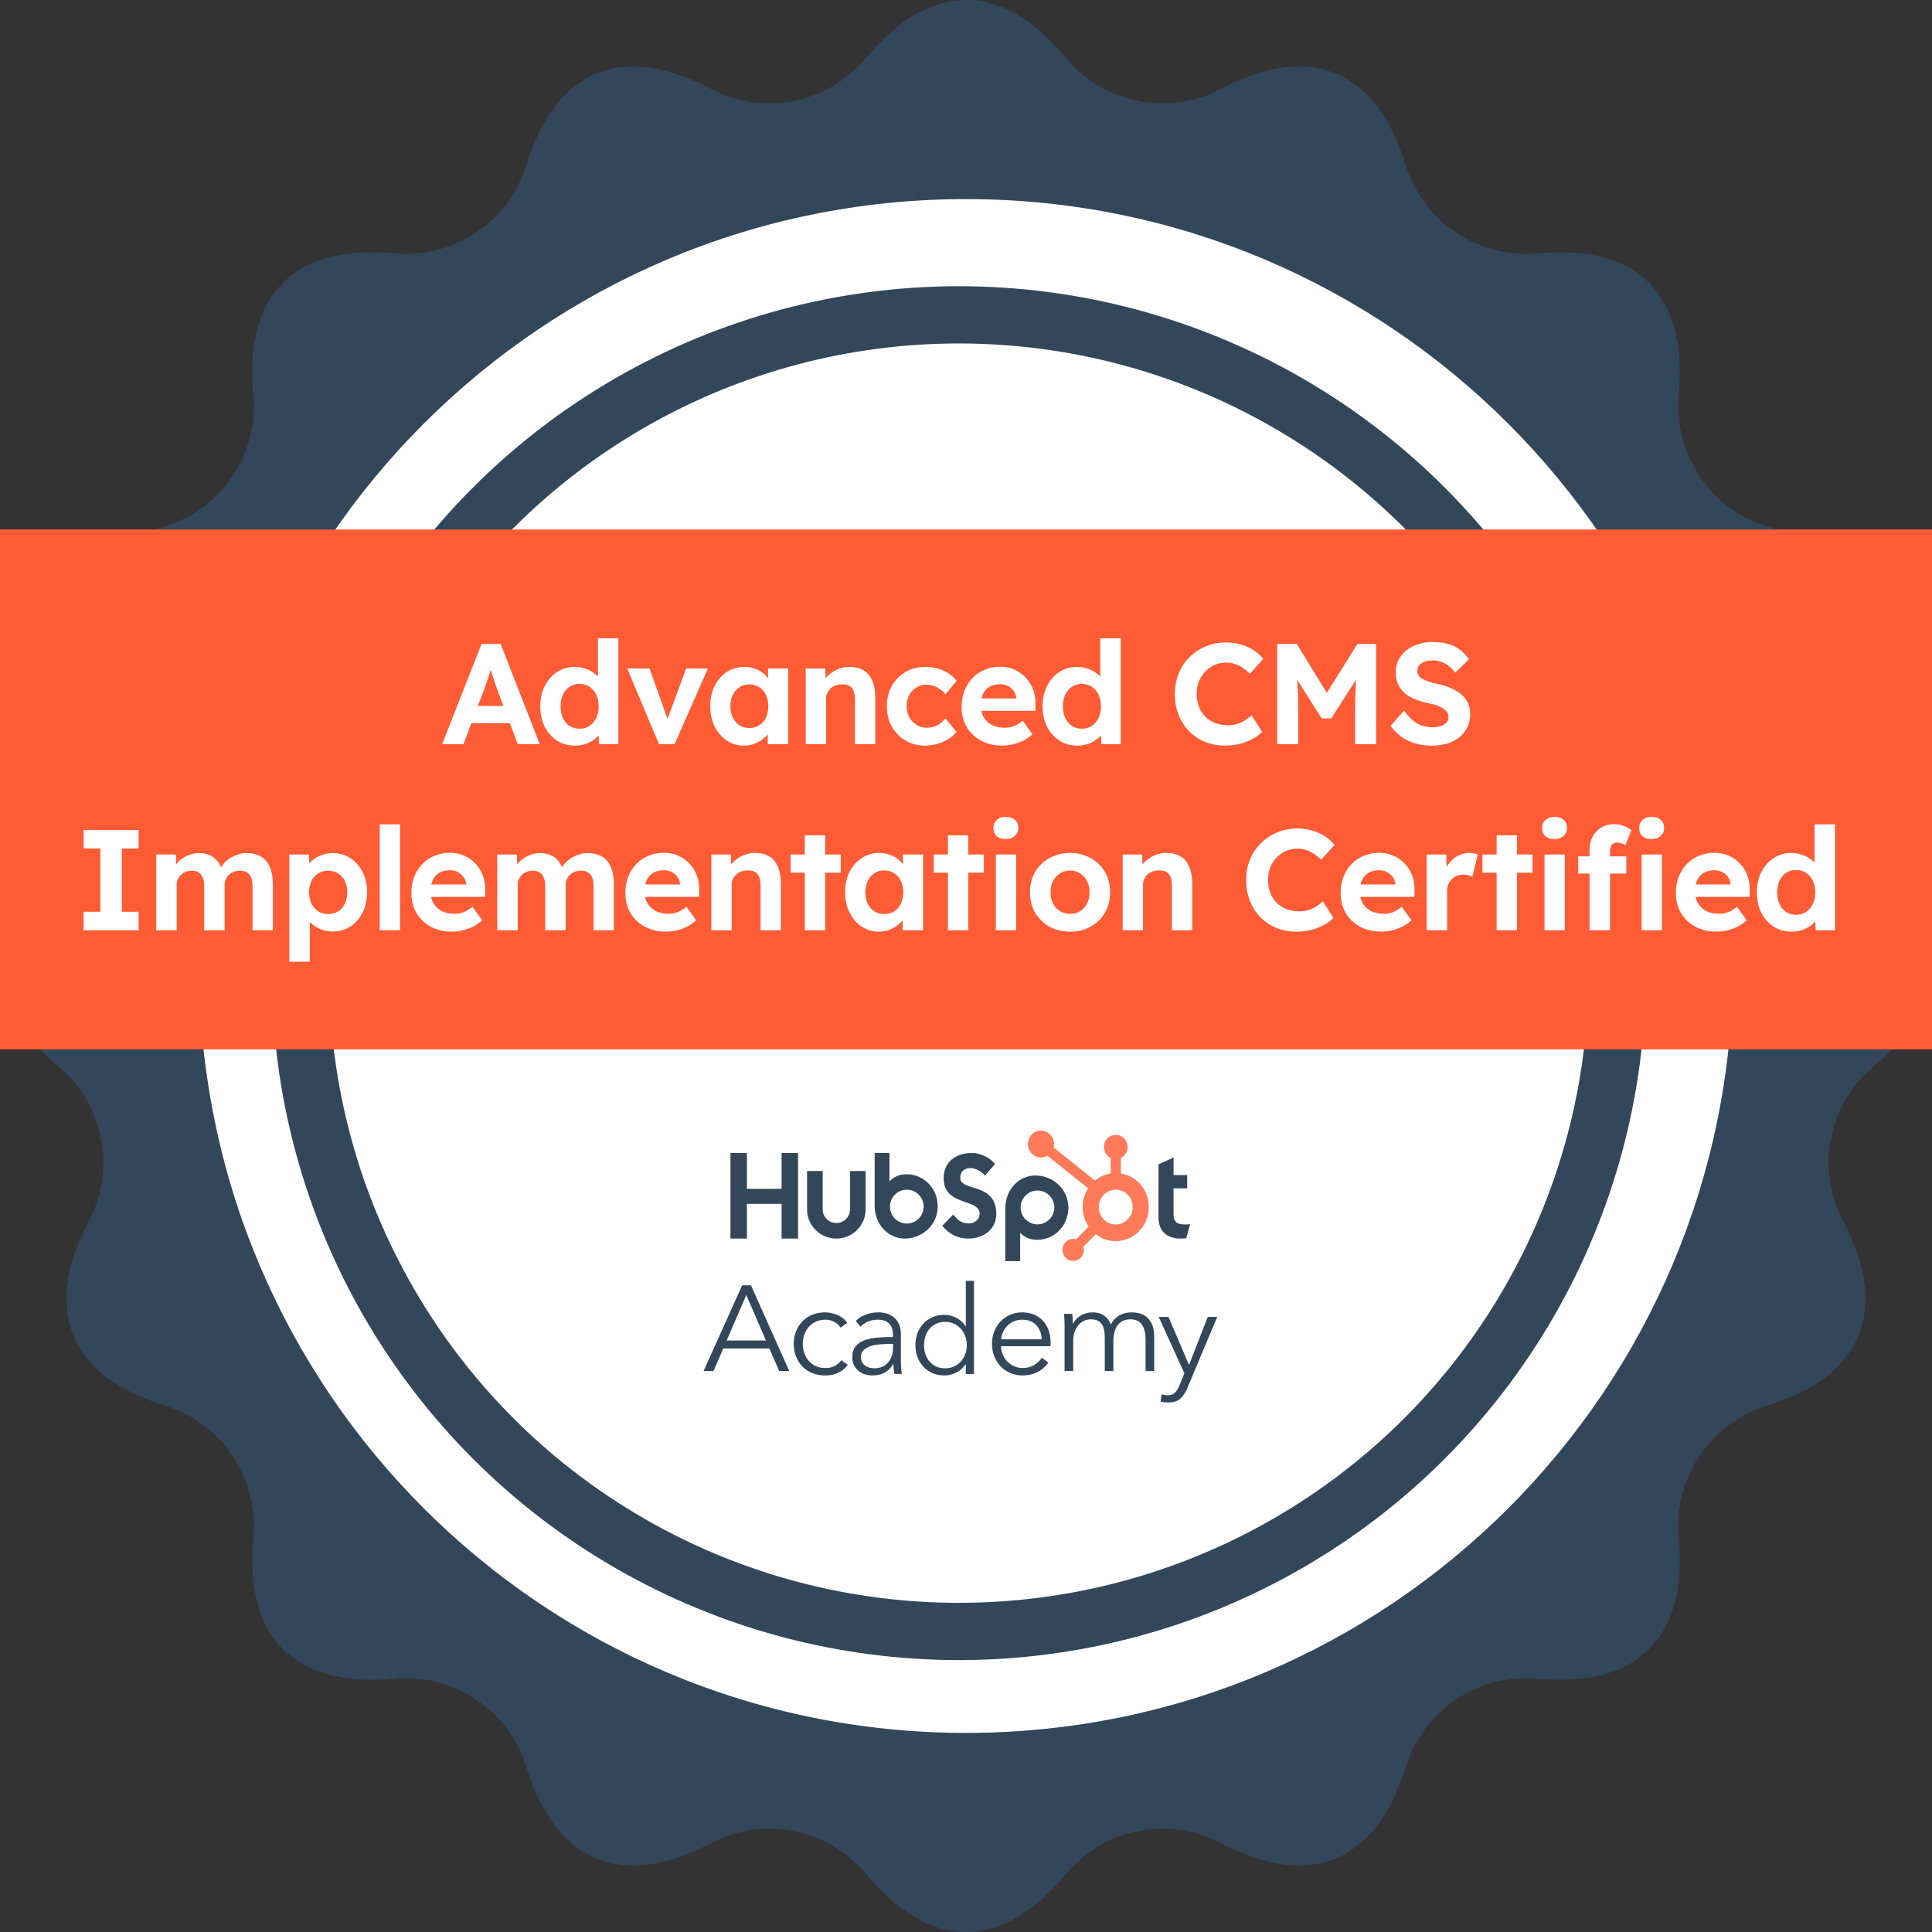 <svg width="135" height="135" viewBox="0 0 135 135" fill="none" xmlns="http://www.w3.org/2000/svg">
<rect x="0" y="0" width="135" height="135" fill="#333333" stroke="none"/>
<circle cx="67" cy="68" r="55" fill="white"/>
<circle cx="67" cy="68" r="46" stroke="#33475B" stroke-width="4"/>
<path d="M130.961 60.532C127.756 57.865 126.856 53.342 128.796 49.652C130.377 46.642 130.798 43.929 129.861 41.669C128.925 39.409 126.71 37.787 123.464 36.777C119.481 35.54 116.921 31.705 117.302 27.553C117.611 24.169 116.96 21.502 115.231 19.771C113.5 18.04 110.832 17.389 107.449 17.7C103.296 18.081 99.462 15.518 98.225 11.536C97.217 8.289 95.595 6.075 93.332 5.139C91.072 4.202 88.359 4.62 85.35 6.203C81.659 8.144 77.136 7.244 74.469 4.039C72.296 1.426 69.948 0 67.501 0C65.054 0 62.709 1.426 60.533 4.039C57.866 7.244 53.343 8.144 49.653 6.203C46.643 4.623 43.93 4.202 41.67 5.139C39.41 6.075 37.788 8.289 36.777 11.536C35.54 15.518 31.706 18.079 27.553 17.7C24.17 17.391 21.502 18.042 19.771 19.771C18.04 21.502 17.389 24.169 17.701 27.553C18.082 31.705 15.519 35.54 11.536 36.777C8.29 37.785 6.075 39.407 5.139 41.669C4.202 43.929 4.621 46.642 6.204 49.652C8.144 53.342 7.244 57.865 4.039 60.532C1.426 62.705 0 65.053 0 67.5C0 69.947 1.426 72.293 4.039 74.468C7.244 77.135 8.144 81.658 6.204 85.348C4.623 88.358 4.202 91.071 5.139 93.331C6.075 95.591 8.29 97.213 11.536 98.223C15.519 99.46 18.079 103.295 17.701 107.447C17.391 110.831 18.042 113.498 19.771 115.229C21.5 116.96 24.17 117.611 27.553 117.3C31.706 116.919 35.54 119.482 36.777 123.464C37.785 126.711 39.408 128.925 41.67 129.861C43.93 130.798 46.643 130.38 49.653 128.797C53.343 126.856 57.866 127.756 60.533 130.961C62.706 133.574 65.054 135 67.501 135C69.948 135 72.294 133.574 74.469 130.961C77.136 127.756 81.659 126.856 85.35 128.797C88.359 130.377 91.072 130.798 93.332 129.861C95.592 128.925 97.215 126.711 98.225 123.464C99.462 119.482 103.296 116.921 107.449 117.3C110.832 117.609 113.5 116.958 115.231 115.229C116.962 113.5 117.613 110.831 117.302 107.447C116.921 103.295 119.483 99.46 123.464 98.223C126.71 97.215 128.925 95.593 129.861 93.331C130.798 91.071 130.379 88.358 128.796 85.348C126.856 81.658 127.756 77.135 130.961 74.468C133.574 72.295 135 69.947 135 67.5C135 65.053 133.574 62.708 130.961 60.532ZM67.499 121.088C37.903 121.088 13.91 97.096 13.91 67.5C13.91 37.904 37.903 13.912 67.499 13.912C97.095 13.912 121.088 37.904 121.088 67.5C121.088 97.096 97.095 121.088 67.499 121.088Z" fill="#33475B"/>
<path fill-rule="evenodd" clip-rule="evenodd" d="M54.614 80.564V83.07H52.192V80.564H51.041V86.546H52.192V84.121H54.614V86.546H55.764V80.564" fill="#33475B"/>
<path fill-rule="evenodd" clip-rule="evenodd" d="M59.394 84.512C59.394 85.035 58.966 85.46 58.44 85.46C57.914 85.46 57.486 85.035 57.486 84.512V81.823H56.394V84.512C56.394 85.633 57.312 86.546 58.44 86.546C59.568 86.546 60.486 85.633 60.486 84.512V81.823H59.394" fill="#33475B"/>
<path fill-rule="evenodd" clip-rule="evenodd" d="M67.101 82.314C67.101 81.788 67.454 81.622 67.841 81.622C68.153 81.622 68.565 81.855 68.834 82.138L69.523 81.339C69.179 80.88 68.481 80.564 67.909 80.564C66.764 80.564 65.939 81.222 65.939 82.314C65.939 84.338 68.455 83.696 68.455 84.829C68.455 85.179 68.111 85.488 67.715 85.488C67.092 85.488 66.89 85.188 66.604 84.871L65.839 85.654C66.327 86.246 66.933 86.546 67.656 86.546C68.742 86.546 69.617 85.879 69.617 84.838C69.617 82.588 67.101 83.288 67.101 82.314Z" fill="#33475B"/>
<path fill-rule="evenodd" clip-rule="evenodd" d="M82.79 85.563C82.177 85.563 82.003 85.292 82.003 84.877V83.039H82.955V82.107H82.003V80.879L80.951 81.361V85.106C80.951 86.063 81.597 86.546 82.483 86.546C82.615 86.546 82.798 86.537 82.897 86.512L83.154 85.546C83.038 85.554 82.906 85.563 82.79 85.563Z" fill="#33475B"/>
<path fill-rule="evenodd" clip-rule="evenodd" d="M63.364 85.495C62.714 85.495 62.187 84.966 62.187 84.312C62.187 83.658 62.714 83.128 63.364 83.128C64.013 83.128 64.54 83.658 64.54 84.312C64.54 84.966 64.013 85.495 63.364 85.495ZM63.37 82.052C62.857 82.052 62.499 82.202 62.153 82.543V80.564H61.116V84.232C61.116 85.605 62.103 86.546 63.212 86.546C64.444 86.546 65.524 85.589 65.524 84.299C65.524 83.026 64.528 82.052 63.37 82.052Z" fill="#33475B"/>
<path fill-rule="evenodd" clip-rule="evenodd" d="M73.67 84.372C73.67 85.025 73.143 85.555 72.494 85.555C71.844 85.555 71.317 85.026 71.317 84.372C71.317 83.718 71.844 83.188 72.494 83.188C73.143 83.188 73.67 83.718 73.67 84.372ZM74.654 84.385C74.654 83.095 73.574 82.138 72.342 82.138C71.233 82.138 70.246 83.079 70.246 84.451V88.12H71.284V86.141C71.629 86.482 71.987 86.632 72.5 86.632C73.658 86.632 74.654 85.658 74.654 84.385Z" fill="#33475B"/>
<path fill-rule="evenodd" clip-rule="evenodd" d="M77.964 85.564C77.309 85.564 76.778 85.018 76.778 84.345C76.778 83.672 77.309 83.126 77.964 83.126C78.618 83.126 79.149 83.672 79.149 84.345C79.149 85.018 78.618 85.564 77.964 85.564ZM78.319 80.913C78.594 80.78 78.787 80.493 78.787 80.161V80.136C78.787 79.677 78.422 79.302 77.976 79.302H77.951C77.505 79.302 77.14 79.677 77.14 80.136V80.161C77.14 80.493 77.333 80.78 77.609 80.913V81.998C77.199 82.063 76.824 82.237 76.515 82.493L73.62 80.177C73.638 80.101 73.652 80.023 73.652 79.942C73.653 79.422 73.244 79.001 72.738 79C72.233 78.999 71.823 79.42 71.822 79.939C71.822 80.459 72.231 80.881 72.736 80.881C72.901 80.882 73.053 80.833 73.187 80.755L76.035 83.034C75.793 83.41 75.651 83.86 75.651 84.345C75.651 84.853 75.807 85.322 76.071 85.708L75.204 86.599C75.136 86.578 75.065 86.563 74.99 86.563C74.574 86.563 74.238 86.909 74.238 87.336C74.238 87.763 74.574 88.109 74.99 88.109C75.405 88.109 75.741 87.763 75.741 87.336C75.741 87.259 75.727 87.186 75.706 87.115L76.563 86.234C76.952 86.54 77.437 86.723 77.964 86.723C79.241 86.723 80.276 85.658 80.276 84.345C80.276 83.156 79.427 82.174 78.319 81.998L78.319 80.913Z" fill="#FF7A59"/>
<path fill-rule="evenodd" clip-rule="evenodd" d="M50.776 93.667H53.521L52.149 90.49L50.776 93.667ZM49.861 95.796H49.166L51.858 89.814H52.474L55.148 95.796H54.445L53.758 94.225H50.539L49.861 95.796Z" fill="#33475B"/>
<path fill-rule="evenodd" clip-rule="evenodd" d="M58.738 92.769C58.638 92.608 58.492 92.475 58.301 92.371C58.109 92.266 57.902 92.214 57.678 92.214C57.437 92.214 57.219 92.257 57.025 92.344C56.831 92.43 56.665 92.55 56.527 92.702C56.388 92.855 56.282 93.034 56.209 93.24C56.135 93.446 56.099 93.668 56.099 93.907C56.099 94.146 56.135 94.367 56.209 94.57C56.282 94.773 56.387 94.951 56.522 95.103C56.657 95.255 56.822 95.375 57.017 95.462C57.211 95.548 57.428 95.591 57.67 95.591C57.935 95.591 58.158 95.541 58.341 95.439C58.523 95.338 58.673 95.206 58.791 95.045L59.241 95.385C59.064 95.606 58.848 95.783 58.592 95.914C58.336 96.045 58.029 96.111 57.67 96.111C57.334 96.111 57.031 96.056 56.761 95.945C56.49 95.835 56.259 95.681 56.068 95.484C55.876 95.287 55.728 95.054 55.622 94.785C55.516 94.516 55.463 94.224 55.463 93.907C55.463 93.591 55.516 93.298 55.622 93.029C55.728 92.76 55.876 92.528 56.068 92.331C56.259 92.133 56.49 91.98 56.761 91.869C57.031 91.759 57.334 91.703 57.67 91.703C57.946 91.703 58.227 91.765 58.513 91.887C58.798 92.01 59.029 92.19 59.206 92.429L58.738 92.769Z" fill="#33475B"/>
<path fill-rule="evenodd" clip-rule="evenodd" d="M62.227 93.907C61.985 93.907 61.743 93.918 61.499 93.939C61.254 93.96 61.033 94.001 60.835 94.064C60.637 94.127 60.475 94.218 60.349 94.337C60.222 94.457 60.159 94.615 60.159 94.812C60.159 94.961 60.186 95.087 60.241 95.188C60.295 95.29 60.369 95.372 60.461 95.435C60.552 95.497 60.654 95.542 60.766 95.569C60.878 95.596 60.992 95.609 61.107 95.609C61.313 95.609 61.497 95.572 61.658 95.497C61.819 95.423 61.954 95.321 62.063 95.193C62.172 95.064 62.255 94.917 62.313 94.749C62.37 94.582 62.399 94.406 62.399 94.221V93.907L62.227 93.907ZM62.399 93.29C62.399 92.928 62.307 92.659 62.123 92.481C61.939 92.303 61.672 92.214 61.322 92.214C61.081 92.214 60.857 92.259 60.65 92.348C60.443 92.438 60.268 92.558 60.125 92.707L59.797 92.304C59.964 92.13 60.183 91.987 60.456 91.874C60.729 91.76 61.038 91.703 61.382 91.703C61.6 91.703 61.804 91.735 61.994 91.797C62.184 91.86 62.35 91.954 62.494 92.08C62.637 92.205 62.749 92.363 62.83 92.554C62.91 92.746 62.95 92.97 62.95 93.226V95.063C62.95 95.224 62.956 95.391 62.967 95.564C62.979 95.738 62.996 95.884 63.019 96.004H62.494C62.476 95.902 62.462 95.792 62.45 95.672C62.439 95.553 62.433 95.436 62.433 95.323H62.416C62.232 95.603 62.024 95.805 61.791 95.927C61.559 96.05 61.279 96.111 60.952 96.111C60.797 96.111 60.637 96.088 60.474 96.044C60.31 95.999 60.16 95.925 60.026 95.823C59.891 95.722 59.779 95.59 59.69 95.428C59.6 95.266 59.556 95.069 59.556 94.835C59.556 94.511 59.635 94.255 59.793 94.066C59.951 93.877 60.162 93.737 60.426 93.644C60.69 93.551 60.993 93.491 61.335 93.464C61.677 93.437 62.031 93.424 62.399 93.424L62.399 93.29Z" fill="#33475B"/>
<path fill-rule="evenodd" clip-rule="evenodd" d="M64.566 93.993C64.566 94.217 64.6 94.428 64.667 94.626C64.734 94.824 64.83 94.996 64.955 95.142C65.081 95.289 65.236 95.404 65.42 95.487C65.604 95.57 65.813 95.612 66.048 95.612C66.265 95.612 66.466 95.57 66.65 95.487C66.834 95.404 66.993 95.29 67.127 95.147C67.261 95.004 67.366 94.833 67.441 94.635C67.516 94.437 67.554 94.223 67.554 93.993C67.554 93.764 67.516 93.55 67.441 93.352C67.366 93.154 67.261 92.982 67.127 92.835C66.993 92.689 66.834 92.574 66.65 92.491C66.466 92.408 66.265 92.366 66.048 92.366C65.813 92.366 65.604 92.409 65.42 92.495C65.236 92.581 65.081 92.698 64.955 92.844C64.83 92.99 64.734 93.162 64.667 93.361C64.6 93.558 64.566 93.769 64.566 93.993ZM67.47 95.328C67.303 95.586 67.085 95.781 66.818 95.913C66.55 96.045 66.274 96.111 65.989 96.111C65.682 96.111 65.404 96.056 65.156 95.947C64.908 95.838 64.696 95.689 64.52 95.5C64.344 95.31 64.207 95.087 64.11 94.828C64.012 94.57 63.964 94.292 63.964 93.993C63.964 93.695 64.012 93.416 64.11 93.158C64.207 92.9 64.344 92.676 64.52 92.487C64.696 92.297 64.908 92.148 65.156 92.039C65.404 91.93 65.682 91.876 65.989 91.876C66.274 91.876 66.55 91.943 66.818 92.078C67.085 92.213 67.303 92.412 67.47 92.676H67.487V89.499H68.056V96.008H67.487V95.328H67.47Z" fill="#33475B"/>
<path fill-rule="evenodd" clip-rule="evenodd" d="M72.795 93.585C72.777 93.191 72.651 92.864 72.417 92.604C72.182 92.344 71.849 92.214 71.416 92.214C71.214 92.214 71.027 92.251 70.855 92.326C70.683 92.401 70.531 92.502 70.401 92.631C70.27 92.759 70.167 92.905 70.09 93.07C70.013 93.234 69.968 93.406 69.956 93.585H72.795ZM73.409 93.782C73.409 93.824 73.409 93.868 73.409 93.916C73.409 93.964 73.406 94.015 73.4 94.069H69.947C69.953 94.278 69.995 94.475 70.072 94.66C70.149 94.845 70.256 95.006 70.392 95.144C70.529 95.281 70.689 95.39 70.873 95.471C71.056 95.551 71.256 95.591 71.469 95.591C71.783 95.591 72.055 95.518 72.283 95.372C72.511 95.226 72.685 95.057 72.803 94.866L73.257 95.224C73.008 95.541 72.734 95.768 72.435 95.905C72.135 96.042 71.813 96.111 71.469 96.111C71.16 96.111 70.874 96.056 70.611 95.945C70.346 95.835 70.119 95.681 69.929 95.484C69.74 95.287 69.59 95.054 69.48 94.785C69.37 94.516 69.316 94.224 69.316 93.907C69.316 93.591 69.369 93.298 69.476 93.029C69.582 92.76 69.731 92.528 69.921 92.331C70.11 92.133 70.333 91.98 70.588 91.869C70.843 91.759 71.119 91.703 71.416 91.703C71.742 91.703 72.03 91.759 72.278 91.869C72.528 91.98 72.735 92.129 72.902 92.317C73.067 92.505 73.194 92.725 73.28 92.975C73.366 93.226 73.409 93.495 73.409 93.782Z" fill="#33475B"/>
<path fill-rule="evenodd" clip-rule="evenodd" d="M75.526 91.921C75.772 91.776 76.045 91.703 76.346 91.703C76.458 91.703 76.575 91.715 76.695 91.737C76.817 91.76 76.934 91.804 77.05 91.87C77.165 91.935 77.271 92.022 77.369 92.13C77.466 92.238 77.55 92.377 77.621 92.547C77.763 92.275 77.956 92.066 78.201 91.921C78.446 91.776 78.737 91.703 79.073 91.703C79.598 91.703 79.993 91.854 80.256 92.155C80.518 92.457 80.65 92.854 80.65 93.349V95.796H80.047V93.588C80.047 93.167 79.966 92.829 79.804 92.573C79.642 92.317 79.365 92.189 78.976 92.189C78.757 92.189 78.573 92.232 78.422 92.317C78.272 92.403 78.15 92.515 78.059 92.654C77.968 92.793 77.901 92.951 77.86 93.127C77.819 93.304 77.798 93.485 77.798 93.673V95.796H77.196V93.468C77.196 93.275 77.181 93.099 77.152 92.94C77.122 92.781 77.07 92.646 76.997 92.535C76.923 92.424 76.821 92.339 76.691 92.279C76.561 92.219 76.396 92.189 76.195 92.189C76.053 92.189 75.91 92.221 75.765 92.283C75.621 92.346 75.491 92.441 75.376 92.569C75.261 92.697 75.168 92.859 75.097 93.055C75.026 93.251 74.991 93.483 74.991 93.75V95.796H74.389V92.684C74.389 92.576 74.385 92.437 74.38 92.266C74.374 92.096 74.365 91.942 74.353 91.806H74.929C74.941 91.914 74.95 92.033 74.956 92.164C74.961 92.295 74.964 92.403 74.964 92.488H74.982C75.1 92.255 75.282 92.066 75.526 91.921Z" fill="#33475B"/>
<path fill-rule="evenodd" clip-rule="evenodd" d="M83.073 95.355H83.092L84.393 92.018H85.057L82.966 96.995C82.84 97.299 82.68 97.542 82.486 97.725C82.291 97.908 82.012 98 81.646 98C81.461 98 81.278 97.983 81.099 97.949L81.162 97.425C81.306 97.47 81.455 97.493 81.611 97.493C81.82 97.493 81.985 97.432 82.104 97.311C82.224 97.19 82.329 97.017 82.419 96.792L82.76 95.964L80.965 92.018H81.646L83.073 95.355Z" fill="#33475B"/>
<path fill-rule="evenodd" clip-rule="evenodd" d="M0 73.323H135V37H0V73.323Z" fill="#FF5C35"/>
<path d="M30.895 52L33.645 45H34.985L37.715 52H36.175L34.765 48.23C34.725 48.123 34.675 47.987 34.615 47.82C34.561 47.653 34.505 47.477 34.445 47.29C34.385 47.103 34.328 46.927 34.275 46.76C34.221 46.587 34.181 46.443 34.155 46.33H34.425C34.385 46.477 34.338 46.633 34.285 46.8C34.238 46.96 34.188 47.127 34.135 47.3C34.081 47.467 34.025 47.63 33.965 47.79C33.905 47.95 33.848 48.107 33.795 48.26L32.385 52H30.895ZM32.175 50.53L32.665 49.33H35.875L36.375 50.53H32.175ZM40.172 52.1C39.706 52.1 39.289 51.983 38.922 51.75C38.562 51.51 38.276 51.187 38.062 50.78C37.855 50.367 37.752 49.89 37.752 49.35C37.752 48.823 37.855 48.353 38.062 47.94C38.276 47.52 38.562 47.193 38.922 46.96C39.289 46.72 39.706 46.6 40.172 46.6C40.419 46.6 40.656 46.64 40.882 46.72C41.115 46.793 41.322 46.897 41.502 47.03C41.689 47.163 41.839 47.313 41.952 47.48C42.066 47.64 42.129 47.807 42.142 47.98L41.782 48.05V44.6H43.212V52H41.862L41.802 50.78L42.082 50.81C42.069 50.977 42.009 51.137 41.902 51.29C41.795 51.443 41.652 51.583 41.472 51.71C41.299 51.83 41.099 51.927 40.872 52C40.652 52.067 40.419 52.1 40.172 52.1ZM40.492 50.92C40.759 50.92 40.992 50.853 41.192 50.72C41.392 50.587 41.549 50.403 41.662 50.17C41.776 49.937 41.832 49.663 41.832 49.35C41.832 49.043 41.776 48.773 41.662 48.54C41.549 48.307 41.392 48.123 41.192 47.99C40.992 47.857 40.759 47.79 40.492 47.79C40.225 47.79 39.992 47.857 39.792 47.99C39.599 48.123 39.446 48.307 39.332 48.54C39.225 48.773 39.172 49.043 39.172 49.35C39.172 49.663 39.225 49.937 39.332 50.17C39.446 50.403 39.599 50.587 39.792 50.72C39.992 50.853 40.225 50.92 40.492 50.92ZM46.047 52L43.827 46.71H45.387L46.797 50.66L46.467 50.72L47.947 46.71H49.467L47.137 52H46.047ZM51.967 52.1C51.527 52.1 51.131 51.98 50.777 51.74C50.424 51.5 50.144 51.173 49.937 50.76C49.731 50.347 49.627 49.873 49.627 49.34C49.627 48.807 49.731 48.333 49.937 47.92C50.151 47.507 50.437 47.183 50.797 46.95C51.157 46.717 51.567 46.6 52.027 46.6C52.287 46.6 52.524 46.64 52.737 46.72C52.957 46.793 53.147 46.897 53.307 47.03C53.474 47.163 53.614 47.317 53.727 47.49C53.841 47.663 53.921 47.85 53.967 48.05L53.667 48V46.71H55.077V52H53.647V50.73L53.967 50.7C53.914 50.887 53.827 51.063 53.707 51.23C53.587 51.397 53.437 51.547 53.257 51.68C53.084 51.807 52.887 51.91 52.667 51.99C52.447 52.063 52.214 52.1 51.967 52.1ZM52.357 50.87C52.624 50.87 52.857 50.807 53.057 50.68C53.257 50.553 53.411 50.377 53.517 50.15C53.631 49.917 53.687 49.647 53.687 49.34C53.687 49.04 53.631 48.777 53.517 48.55C53.411 48.323 53.257 48.147 53.057 48.02C52.857 47.887 52.624 47.82 52.357 47.82C52.097 47.82 51.867 47.887 51.667 48.02C51.474 48.147 51.321 48.323 51.207 48.55C51.094 48.777 51.037 49.04 51.037 49.34C51.037 49.647 51.094 49.917 51.207 50.15C51.321 50.377 51.474 50.553 51.667 50.68C51.867 50.807 52.097 50.87 52.357 50.87ZM56.301 52V46.71H57.661L57.701 47.79L57.421 47.91C57.494 47.67 57.624 47.453 57.811 47.26C58.004 47.06 58.234 46.9 58.501 46.78C58.768 46.66 59.048 46.6 59.341 46.6C59.741 46.6 60.074 46.68 60.341 46.84C60.614 47 60.818 47.243 60.951 47.57C61.091 47.89 61.161 48.287 61.161 48.76V52H59.741V48.87C59.741 48.63 59.708 48.43 59.641 48.27C59.574 48.11 59.471 47.993 59.331 47.92C59.198 47.847 59.031 47.813 58.831 47.82C58.671 47.82 58.521 47.847 58.381 47.9C58.248 47.947 58.131 48.017 58.031 48.11C57.938 48.203 57.861 48.31 57.801 48.43C57.748 48.55 57.721 48.68 57.721 48.82V52H57.021C56.868 52 56.731 52 56.611 52C56.491 52 56.388 52 56.301 52ZM64.622 52.1C64.115 52.1 63.662 51.98 63.262 51.74C62.862 51.5 62.545 51.173 62.312 50.76C62.085 50.347 61.972 49.877 61.972 49.35C61.972 48.823 62.085 48.353 62.312 47.94C62.545 47.527 62.862 47.2 63.262 46.96C63.662 46.72 64.115 46.6 64.622 46.6C65.095 46.6 65.528 46.687 65.922 46.86C66.315 47.033 66.622 47.273 66.842 47.58L66.062 48.52C65.968 48.393 65.852 48.28 65.712 48.18C65.572 48.073 65.418 47.99 65.252 47.93C65.092 47.87 64.925 47.84 64.752 47.84C64.478 47.84 64.235 47.907 64.022 48.04C63.815 48.167 63.652 48.343 63.532 48.57C63.412 48.797 63.352 49.057 63.352 49.35C63.352 49.63 63.412 49.883 63.532 50.11C63.658 50.337 63.828 50.517 64.042 50.65C64.255 50.783 64.495 50.85 64.762 50.85C64.935 50.85 65.098 50.827 65.252 50.78C65.405 50.733 65.548 50.66 65.682 50.56C65.822 50.46 65.948 50.34 66.062 50.2L66.832 51.14C66.612 51.427 66.298 51.66 65.892 51.84C65.492 52.013 65.068 52.1 64.622 52.1ZM70.052 52.1C69.478 52.1 68.975 51.983 68.542 51.75C68.115 51.517 67.782 51.197 67.542 50.79C67.308 50.383 67.192 49.917 67.192 49.39C67.192 48.977 67.258 48.6 67.392 48.26C67.525 47.92 67.712 47.627 67.952 47.38C68.192 47.127 68.475 46.933 68.802 46.8C69.135 46.66 69.495 46.59 69.882 46.59C70.242 46.59 70.575 46.657 70.882 46.79C71.188 46.923 71.452 47.11 71.672 47.35C71.898 47.583 72.072 47.863 72.192 48.19C72.312 48.51 72.365 48.857 72.352 49.23L72.342 49.67H68.092L67.862 48.8H71.172L71.012 48.98V48.76C70.998 48.58 70.938 48.42 70.832 48.28C70.732 48.133 70.602 48.02 70.442 47.94C70.282 47.853 70.102 47.81 69.902 47.81C69.608 47.81 69.358 47.867 69.152 47.98C68.952 48.093 68.798 48.26 68.692 48.48C68.585 48.7 68.532 48.967 68.532 49.28C68.532 49.6 68.598 49.877 68.732 50.11C68.872 50.343 69.065 50.527 69.312 50.66C69.565 50.787 69.862 50.85 70.202 50.85C70.435 50.85 70.648 50.813 70.842 50.74C71.035 50.667 71.242 50.54 71.462 50.36L72.142 51.31C71.948 51.483 71.735 51.63 71.502 51.75C71.268 51.863 71.028 51.95 70.782 52.01C70.535 52.07 70.292 52.1 70.052 52.1ZM75.271 52.1C74.804 52.1 74.388 51.983 74.021 51.75C73.661 51.51 73.374 51.187 73.161 50.78C72.954 50.367 72.851 49.89 72.851 49.35C72.851 48.823 72.954 48.353 73.161 47.94C73.374 47.52 73.661 47.193 74.021 46.96C74.388 46.72 74.804 46.6 75.271 46.6C75.518 46.6 75.754 46.64 75.981 46.72C76.214 46.793 76.421 46.897 76.601 47.03C76.788 47.163 76.938 47.313 77.051 47.48C77.164 47.64 77.228 47.807 77.241 47.98L76.881 48.05V44.6H78.311V52H76.961L76.901 50.78L77.181 50.81C77.168 50.977 77.108 51.137 77.001 51.29C76.894 51.443 76.751 51.583 76.571 51.71C76.398 51.83 76.198 51.927 75.971 52C75.751 52.067 75.518 52.1 75.271 52.1ZM75.591 50.92C75.858 50.92 76.091 50.853 76.291 50.72C76.491 50.587 76.648 50.403 76.761 50.17C76.874 49.937 76.931 49.663 76.931 49.35C76.931 49.043 76.874 48.773 76.761 48.54C76.648 48.307 76.491 48.123 76.291 47.99C76.091 47.857 75.858 47.79 75.591 47.79C75.324 47.79 75.091 47.857 74.891 47.99C74.698 48.123 74.544 48.307 74.431 48.54C74.324 48.773 74.271 49.043 74.271 49.35C74.271 49.663 74.324 49.937 74.431 50.17C74.544 50.403 74.698 50.587 74.891 50.72C75.091 50.853 75.324 50.92 75.591 50.92ZM85.622 52.1C85.109 52.1 84.635 52.013 84.202 51.84C83.775 51.66 83.402 51.41 83.082 51.09C82.769 50.763 82.525 50.38 82.352 49.94C82.178 49.493 82.092 49.007 82.092 48.48C82.092 47.967 82.182 47.493 82.362 47.06C82.542 46.62 82.795 46.24 83.122 45.92C83.448 45.593 83.832 45.34 84.272 45.16C84.712 44.98 85.189 44.89 85.702 44.89C86.035 44.89 86.362 44.937 86.682 45.03C87.008 45.117 87.305 45.247 87.572 45.42C87.845 45.593 88.079 45.8 88.272 46.04L87.332 47.08C87.178 46.92 87.015 46.783 86.842 46.67C86.668 46.55 86.485 46.46 86.292 46.4C86.105 46.333 85.905 46.3 85.692 46.3C85.405 46.3 85.135 46.353 84.882 46.46C84.635 46.567 84.418 46.717 84.232 46.91C84.045 47.097 83.895 47.327 83.782 47.6C83.675 47.867 83.622 48.163 83.622 48.49C83.622 48.823 83.675 49.127 83.782 49.4C83.888 49.667 84.038 49.897 84.232 50.09C84.425 50.277 84.655 50.423 84.922 50.53C85.195 50.63 85.495 50.68 85.822 50.68C86.035 50.68 86.242 50.65 86.442 50.59C86.642 50.53 86.825 50.447 86.992 50.34C87.165 50.233 87.319 50.11 87.452 49.97L88.192 51.14C88.025 51.32 87.805 51.483 87.532 51.63C87.265 51.777 86.965 51.893 86.632 51.98C86.299 52.06 85.962 52.1 85.622 52.1ZM89.246 52V45H90.616L93.166 49.15L92.266 49.14L94.846 45H96.156V52H94.686V49.6C94.686 49 94.7 48.46 94.726 47.98C94.76 47.5 94.813 47.023 94.886 46.55L95.066 47.02L93.016 50.2H92.356L90.346 47.04L90.516 46.55C90.59 46.997 90.64 47.457 90.666 47.93C90.7 48.397 90.716 48.953 90.716 49.6V52H89.246ZM100.047 52.1C99.614 52.1 99.217 52.047 98.857 51.94C98.504 51.833 98.187 51.677 97.907 51.47C97.633 51.263 97.387 51.013 97.167 50.72L98.107 49.65C98.433 50.103 98.757 50.413 99.077 50.58C99.403 50.74 99.757 50.82 100.137 50.82C100.343 50.82 100.527 50.79 100.687 50.73C100.853 50.67 100.983 50.59 101.077 50.49C101.17 50.383 101.217 50.257 101.217 50.11C101.217 50.003 101.193 49.907 101.147 49.82C101.1 49.727 101.033 49.647 100.947 49.58C100.86 49.507 100.757 49.443 100.637 49.39C100.517 49.33 100.383 49.28 100.237 49.24C100.09 49.193 99.93 49.157 99.757 49.13C99.383 49.043 99.057 48.94 98.777 48.82C98.497 48.693 98.263 48.54 98.077 48.36C97.89 48.173 97.75 47.963 97.657 47.73C97.57 47.497 97.527 47.233 97.527 46.94C97.527 46.64 97.594 46.363 97.727 46.11C97.86 45.85 98.043 45.627 98.277 45.44C98.517 45.253 98.79 45.11 99.097 45.01C99.41 44.91 99.74 44.86 100.087 44.86C100.513 44.86 100.887 44.907 101.207 45C101.527 45.093 101.803 45.233 102.037 45.42C102.277 45.6 102.477 45.82 102.637 46.08L101.687 47C101.547 46.813 101.393 46.657 101.227 46.53C101.067 46.403 100.89 46.31 100.697 46.25C100.51 46.183 100.317 46.15 100.117 46.15C99.897 46.15 99.707 46.18 99.547 46.24C99.387 46.293 99.26 46.377 99.167 46.49C99.08 46.597 99.037 46.723 99.037 46.87C99.037 46.99 99.067 47.097 99.127 47.19C99.187 47.283 99.273 47.367 99.387 47.44C99.5 47.507 99.637 47.567 99.797 47.62C99.957 47.673 100.133 47.72 100.327 47.76C100.693 47.833 101.023 47.93 101.317 48.05C101.61 48.17 101.86 48.317 102.067 48.49C102.28 48.657 102.443 48.857 102.557 49.09C102.67 49.317 102.727 49.573 102.727 49.86C102.727 50.333 102.613 50.737 102.387 51.07C102.16 51.403 101.847 51.66 101.447 51.84C101.047 52.013 100.58 52.1 100.047 52.1ZM5.843 65V63.71H7.013V59.29H5.843V58H9.683V59.29H8.513V63.71H9.683V65H5.843ZM10.916 65V59.71H12.286L12.316 60.72L12.106 60.76C12.179 60.587 12.276 60.43 12.396 60.29C12.523 60.15 12.666 60.03 12.826 59.93C12.986 59.83 13.156 59.753 13.336 59.7C13.516 59.64 13.696 59.61 13.876 59.61C14.149 59.61 14.396 59.653 14.616 59.74C14.836 59.827 15.023 59.963 15.176 60.15C15.329 60.33 15.449 60.57 15.536 60.87L15.316 60.85L15.386 60.69C15.473 60.53 15.582 60.383 15.716 60.25C15.849 60.117 15.999 60.003 16.166 59.91C16.332 59.817 16.506 59.743 16.686 59.69C16.866 59.637 17.043 59.61 17.216 59.61C17.629 59.61 17.973 59.693 18.246 59.86C18.519 60.02 18.723 60.263 18.856 60.59C18.996 60.917 19.066 61.317 19.066 61.79V65H17.646V61.89C17.646 61.65 17.613 61.453 17.546 61.3C17.479 61.147 17.383 61.033 17.256 60.96C17.129 60.88 16.966 60.84 16.766 60.84C16.613 60.84 16.469 60.867 16.336 60.92C16.209 60.967 16.096 61.037 15.996 61.13C15.902 61.217 15.829 61.323 15.776 61.45C15.723 61.57 15.696 61.7 15.696 61.84V65H14.266V61.88C14.266 61.66 14.232 61.473 14.166 61.32C14.099 61.16 14.002 61.04 13.876 60.96C13.749 60.88 13.592 60.84 13.406 60.84C13.252 60.84 13.109 60.867 12.976 60.92C12.849 60.967 12.739 61.037 12.646 61.13C12.553 61.217 12.479 61.32 12.426 61.44C12.373 61.56 12.346 61.69 12.346 61.83V65H10.916ZM20.218 67.2V59.71H21.588L21.628 60.9L21.368 60.81C21.415 60.597 21.528 60.4 21.708 60.22C21.895 60.04 22.125 59.893 22.398 59.78C22.671 59.667 22.958 59.61 23.258 59.61C23.718 59.61 24.128 59.73 24.488 59.97C24.848 60.203 25.131 60.527 25.338 60.94C25.545 61.347 25.648 61.817 25.648 62.35C25.648 62.877 25.545 63.347 25.338 63.76C25.131 64.173 24.848 64.5 24.488 64.74C24.128 64.973 23.718 65.09 23.258 65.09C22.951 65.09 22.658 65.033 22.378 64.92C22.105 64.8 21.871 64.643 21.678 64.45C21.491 64.257 21.371 64.05 21.318 63.83L21.648 63.69V67.2H20.218ZM22.938 63.87C23.198 63.87 23.428 63.807 23.628 63.68C23.828 63.553 23.985 63.377 24.098 63.15C24.211 62.917 24.268 62.65 24.268 62.35C24.268 62.05 24.211 61.787 24.098 61.56C23.985 61.333 23.828 61.157 23.628 61.03C23.435 60.903 23.205 60.84 22.938 60.84C22.671 60.84 22.438 60.903 22.238 61.03C22.038 61.15 21.881 61.327 21.768 61.56C21.655 61.787 21.598 62.05 21.598 62.35C21.598 62.65 21.655 62.917 21.768 63.15C21.881 63.377 22.038 63.553 22.238 63.68C22.438 63.807 22.671 63.87 22.938 63.87ZM26.532 65V57.6H27.952V65H26.532ZM31.605 65.1C31.032 65.1 30.529 64.983 30.095 64.75C29.669 64.517 29.335 64.197 29.095 63.79C28.862 63.383 28.745 62.917 28.745 62.39C28.745 61.977 28.812 61.6 28.945 61.26C29.079 60.92 29.265 60.627 29.505 60.38C29.745 60.127 30.029 59.933 30.355 59.8C30.689 59.66 31.049 59.59 31.435 59.59C31.795 59.59 32.129 59.657 32.435 59.79C32.742 59.923 33.005 60.11 33.225 60.35C33.452 60.583 33.625 60.863 33.745 61.19C33.865 61.51 33.919 61.857 33.905 62.23L33.895 62.67H29.645L29.415 61.8H32.725L32.565 61.98V61.76C32.552 61.58 32.492 61.42 32.385 61.28C32.285 61.133 32.155 61.02 31.995 60.94C31.835 60.853 31.655 60.81 31.455 60.81C31.162 60.81 30.912 60.867 30.705 60.98C30.505 61.093 30.352 61.26 30.245 61.48C30.139 61.7 30.085 61.967 30.085 62.28C30.085 62.6 30.152 62.877 30.285 63.11C30.425 63.343 30.619 63.527 30.865 63.66C31.119 63.787 31.415 63.85 31.755 63.85C31.989 63.85 32.202 63.813 32.395 63.74C32.589 63.667 32.795 63.54 33.015 63.36L33.695 64.31C33.502 64.483 33.289 64.63 33.055 64.75C32.822 64.863 32.582 64.95 32.335 65.01C32.089 65.07 31.845 65.1 31.605 65.1ZM34.745 65V59.71H36.115L36.145 60.72L35.935 60.76C36.008 60.587 36.105 60.43 36.225 60.29C36.351 60.15 36.495 60.03 36.655 59.93C36.815 59.83 36.985 59.753 37.165 59.7C37.345 59.64 37.525 59.61 37.705 59.61C37.978 59.61 38.225 59.653 38.445 59.74C38.665 59.827 38.851 59.963 39.005 60.15C39.158 60.33 39.278 60.57 39.365 60.87L39.145 60.85L39.215 60.69C39.301 60.53 39.411 60.383 39.545 60.25C39.678 60.117 39.828 60.003 39.995 59.91C40.161 59.817 40.335 59.743 40.515 59.69C40.695 59.637 40.871 59.61 41.045 59.61C41.458 59.61 41.801 59.693 42.075 59.86C42.348 60.02 42.551 60.263 42.685 60.59C42.825 60.917 42.895 61.317 42.895 61.79V65H41.475V61.89C41.475 61.65 41.441 61.453 41.375 61.3C41.308 61.147 41.211 61.033 41.085 60.96C40.958 60.88 40.795 60.84 40.595 60.84C40.441 60.84 40.298 60.867 40.165 60.92C40.038 60.967 39.925 61.037 39.825 61.13C39.731 61.217 39.658 61.323 39.605 61.45C39.551 61.57 39.525 61.7 39.525 61.84V65H38.095V61.88C38.095 61.66 38.061 61.473 37.995 61.32C37.928 61.16 37.831 61.04 37.705 60.96C37.578 60.88 37.421 60.84 37.235 60.84C37.081 60.84 36.938 60.867 36.805 60.92C36.678 60.967 36.568 61.037 36.475 61.13C36.381 61.217 36.308 61.32 36.255 61.44C36.201 61.56 36.175 61.69 36.175 61.83V65H34.745ZM46.557 65.1C45.984 65.1 45.48 64.983 45.047 64.75C44.62 64.517 44.287 64.197 44.047 63.79C43.814 63.383 43.697 62.917 43.697 62.39C43.697 61.977 43.764 61.6 43.897 61.26C44.03 60.92 44.217 60.627 44.457 60.38C44.697 60.127 44.98 59.933 45.307 59.8C45.64 59.66 46 59.59 46.387 59.59C46.747 59.59 47.08 59.657 47.387 59.79C47.694 59.923 47.957 60.11 48.177 60.35C48.404 60.583 48.577 60.863 48.697 61.19C48.817 61.51 48.87 61.857 48.857 62.23L48.847 62.67H44.597L44.367 61.8H47.677L47.517 61.98V61.76C47.504 61.58 47.444 61.42 47.337 61.28C47.237 61.133 47.107 61.02 46.947 60.94C46.787 60.853 46.607 60.81 46.407 60.81C46.114 60.81 45.864 60.867 45.657 60.98C45.457 61.093 45.304 61.26 45.197 61.48C45.09 61.7 45.037 61.967 45.037 62.28C45.037 62.6 45.104 62.877 45.237 63.11C45.377 63.343 45.57 63.527 45.817 63.66C46.07 63.787 46.367 63.85 46.707 63.85C46.94 63.85 47.154 63.813 47.347 63.74C47.54 63.667 47.747 63.54 47.967 63.36L48.647 64.31C48.454 64.483 48.24 64.63 48.007 64.75C47.774 64.863 47.534 64.95 47.287 65.01C47.04 65.07 46.797 65.1 46.557 65.1ZM49.706 65V59.71H51.066L51.106 60.79L50.826 60.91C50.9 60.67 51.03 60.453 51.216 60.26C51.41 60.06 51.64 59.9 51.906 59.78C52.173 59.66 52.453 59.6 52.746 59.6C53.146 59.6 53.48 59.68 53.746 59.84C54.02 60 54.223 60.243 54.356 60.57C54.496 60.89 54.566 61.287 54.566 61.76V65H53.146V61.87C53.146 61.63 53.113 61.43 53.046 61.27C52.98 61.11 52.876 60.993 52.736 60.92C52.603 60.847 52.436 60.813 52.236 60.82C52.076 60.82 51.926 60.847 51.786 60.9C51.653 60.947 51.536 61.017 51.436 61.11C51.343 61.203 51.266 61.31 51.206 61.43C51.153 61.55 51.126 61.68 51.126 61.82V65H50.426C50.273 65 50.136 65 50.016 65C49.896 65 49.793 65 49.706 65ZM56.237 65V58.37H57.657V65H56.237ZM55.247 60.98V59.71H58.747V60.98H55.247ZM61.394 65.1C60.954 65.1 60.557 64.98 60.204 64.74C59.85 64.5 59.57 64.173 59.364 63.76C59.157 63.347 59.054 62.873 59.054 62.34C59.054 61.807 59.157 61.333 59.364 60.92C59.577 60.507 59.864 60.183 60.224 59.95C60.584 59.717 60.994 59.6 61.454 59.6C61.714 59.6 61.95 59.64 62.164 59.72C62.384 59.793 62.574 59.897 62.734 60.03C62.9 60.163 63.04 60.317 63.154 60.49C63.267 60.663 63.347 60.85 63.394 61.05L63.094 61V59.71H64.504V65H63.074V63.73L63.394 63.7C63.34 63.887 63.254 64.063 63.134 64.23C63.014 64.397 62.864 64.547 62.684 64.68C62.51 64.807 62.314 64.91 62.094 64.99C61.874 65.063 61.64 65.1 61.394 65.1ZM61.784 63.87C62.05 63.87 62.284 63.807 62.484 63.68C62.684 63.553 62.837 63.377 62.944 63.15C63.057 62.917 63.114 62.647 63.114 62.34C63.114 62.04 63.057 61.777 62.944 61.55C62.837 61.323 62.684 61.147 62.484 61.02C62.284 60.887 62.05 60.82 61.784 60.82C61.524 60.82 61.294 60.887 61.094 61.02C60.9 61.147 60.747 61.323 60.634 61.55C60.52 61.777 60.464 62.04 60.464 62.34C60.464 62.647 60.52 62.917 60.634 63.15C60.747 63.377 60.9 63.553 61.094 63.68C61.294 63.807 61.524 63.87 61.784 63.87ZM66.237 65V58.37H67.657V65H66.237ZM65.247 60.98V59.71H68.747V60.98H65.247ZM69.583 65V59.71H71.003V65H69.583ZM70.283 58.63C70.01 58.63 69.796 58.563 69.643 58.43C69.49 58.29 69.413 58.097 69.413 57.85C69.413 57.623 69.49 57.44 69.643 57.3C69.803 57.153 70.016 57.08 70.283 57.08C70.556 57.08 70.77 57.15 70.923 57.29C71.076 57.423 71.153 57.61 71.153 57.85C71.153 58.077 71.073 58.263 70.913 58.41C70.76 58.557 70.55 58.63 70.283 58.63ZM74.78 65.1C74.24 65.1 73.756 64.983 73.33 64.75C72.91 64.51 72.576 64.183 72.33 63.77C72.09 63.357 71.97 62.883 71.97 62.35C71.97 61.817 72.09 61.343 72.33 60.93C72.576 60.517 72.91 60.193 73.33 59.96C73.756 59.72 74.24 59.6 74.78 59.6C75.313 59.6 75.79 59.72 76.21 59.96C76.636 60.193 76.97 60.517 77.21 60.93C77.45 61.343 77.57 61.817 77.57 62.35C77.57 62.883 77.45 63.357 77.21 63.77C76.97 64.183 76.636 64.51 76.21 64.75C75.79 64.983 75.313 65.1 74.78 65.1ZM74.78 63.86C75.04 63.86 75.273 63.797 75.48 63.67C75.686 63.537 75.846 63.357 75.96 63.13C76.08 62.897 76.136 62.637 76.13 62.35C76.136 62.057 76.08 61.797 75.96 61.57C75.846 61.337 75.686 61.157 75.48 61.03C75.273 60.897 75.04 60.83 74.78 60.83C74.513 60.83 74.276 60.897 74.07 61.03C73.863 61.163 73.7 61.343 73.58 61.57C73.46 61.797 73.403 62.057 73.41 62.35C73.403 62.637 73.46 62.897 73.58 63.13C73.7 63.357 73.863 63.537 74.07 63.67C74.276 63.797 74.513 63.86 74.78 63.86ZM78.448 65V59.71H79.808L79.848 60.79L79.568 60.91C79.641 60.67 79.771 60.453 79.958 60.26C80.151 60.06 80.381 59.9 80.648 59.78C80.914 59.66 81.194 59.6 81.488 59.6C81.888 59.6 82.221 59.68 82.488 59.84C82.761 60 82.964 60.243 83.098 60.57C83.238 60.89 83.308 61.287 83.308 61.76V65H81.888V61.87C81.888 61.63 81.854 61.43 81.788 61.27C81.721 61.11 81.618 60.993 81.478 60.92C81.344 60.847 81.178 60.813 80.978 60.82C80.818 60.82 80.668 60.847 80.528 60.9C80.394 60.947 80.278 61.017 80.178 61.11C80.084 61.203 80.008 61.31 79.948 61.43C79.894 61.55 79.868 61.68 79.868 61.82V65H79.168C79.014 65 78.878 65 78.758 65C78.638 65 78.534 65 78.448 65ZM90.605 65.1C90.091 65.1 89.618 65.013 89.185 64.84C88.758 64.66 88.385 64.41 88.065 64.09C87.751 63.763 87.508 63.38 87.335 62.94C87.162 62.493 87.075 62.007 87.075 61.48C87.075 60.967 87.165 60.493 87.345 60.06C87.525 59.62 87.778 59.24 88.105 58.92C88.431 58.593 88.815 58.34 89.255 58.16C89.695 57.98 90.171 57.89 90.685 57.89C91.018 57.89 91.345 57.937 91.665 58.03C91.992 58.117 92.288 58.247 92.555 58.42C92.828 58.593 93.061 58.8 93.255 59.04L92.315 60.08C92.162 59.92 91.998 59.783 91.825 59.67C91.651 59.55 91.468 59.46 91.275 59.4C91.088 59.333 90.888 59.3 90.675 59.3C90.388 59.3 90.118 59.353 89.865 59.46C89.618 59.567 89.401 59.717 89.215 59.91C89.028 60.097 88.878 60.327 88.765 60.6C88.658 60.867 88.605 61.163 88.605 61.49C88.605 61.823 88.658 62.127 88.765 62.4C88.871 62.667 89.022 62.897 89.215 63.09C89.408 63.277 89.638 63.423 89.905 63.53C90.178 63.63 90.478 63.68 90.805 63.68C91.018 63.68 91.225 63.65 91.425 63.59C91.625 63.53 91.808 63.447 91.975 63.34C92.148 63.233 92.302 63.11 92.435 62.97L93.175 64.14C93.008 64.32 92.788 64.483 92.515 64.63C92.248 64.777 91.948 64.893 91.615 64.98C91.281 65.06 90.945 65.1 90.605 65.1ZM96.539 65.1C95.966 65.1 95.463 64.983 95.029 64.75C94.603 64.517 94.269 64.197 94.029 63.79C93.796 63.383 93.679 62.917 93.679 62.39C93.679 61.977 93.746 61.6 93.879 61.26C94.013 60.92 94.199 60.627 94.439 60.38C94.679 60.127 94.963 59.933 95.289 59.8C95.623 59.66 95.983 59.59 96.369 59.59C96.729 59.59 97.063 59.657 97.369 59.79C97.676 59.923 97.939 60.11 98.159 60.35C98.386 60.583 98.559 60.863 98.679 61.19C98.799 61.51 98.853 61.857 98.839 62.23L98.829 62.67H94.579L94.349 61.8H97.659L97.499 61.98V61.76C97.486 61.58 97.426 61.42 97.319 61.28C97.219 61.133 97.089 61.02 96.929 60.94C96.769 60.853 96.589 60.81 96.389 60.81C96.096 60.81 95.846 60.867 95.639 60.98C95.439 61.093 95.286 61.26 95.179 61.48C95.073 61.7 95.019 61.967 95.019 62.28C95.019 62.6 95.086 62.877 95.219 63.11C95.359 63.343 95.553 63.527 95.799 63.66C96.053 63.787 96.349 63.85 96.689 63.85C96.923 63.85 97.136 63.813 97.329 63.74C97.523 63.667 97.729 63.54 97.949 63.36L98.629 64.31C98.436 64.483 98.223 64.63 97.989 64.75C97.756 64.863 97.516 64.95 97.269 65.01C97.023 65.07 96.779 65.1 96.539 65.1ZM99.689 65V59.71H101.059L101.109 61.41L100.869 61.06C100.949 60.787 101.079 60.54 101.259 60.32C101.439 60.093 101.649 59.917 101.889 59.79C102.135 59.663 102.392 59.6 102.659 59.6C102.772 59.6 102.882 59.61 102.989 59.63C103.095 59.65 103.185 59.673 103.259 59.7L102.879 61.26C102.805 61.22 102.709 61.187 102.589 61.16C102.475 61.127 102.359 61.11 102.239 61.11C102.079 61.11 101.929 61.14 101.789 61.2C101.655 61.253 101.539 61.333 101.439 61.44C101.339 61.54 101.259 61.66 101.199 61.8C101.145 61.94 101.119 62.093 101.119 62.26V65H99.689ZM104.579 65V58.37H105.999V65H104.579ZM103.589 60.98V59.71H107.089V60.98H103.589ZM107.924 65V59.71H109.344V65H107.924ZM108.624 58.63C108.351 58.63 108.138 58.563 107.984 58.43C107.831 58.29 107.754 58.097 107.754 57.85C107.754 57.623 107.831 57.44 107.984 57.3C108.144 57.153 108.358 57.08 108.624 57.08C108.898 57.08 109.111 57.15 109.264 57.29C109.418 57.423 109.494 57.61 109.494 57.85C109.494 58.077 109.414 58.263 109.254 58.41C109.101 58.557 108.891 58.63 108.624 58.63ZM111.071 65V59.34C111.071 59.013 111.144 58.717 111.291 58.45C111.438 58.183 111.638 57.973 111.891 57.82C112.151 57.667 112.454 57.59 112.801 57.59C113.034 57.59 113.254 57.63 113.461 57.71C113.668 57.783 113.844 57.883 113.991 58.01L113.571 59.06C113.484 59.007 113.394 58.963 113.301 58.93C113.214 58.89 113.134 58.87 113.061 58.87C112.934 58.87 112.828 58.893 112.741 58.94C112.661 58.98 112.601 59.043 112.561 59.13C112.521 59.21 112.501 59.313 112.501 59.44V65H111.791C111.638 65 111.501 65 111.381 65C111.261 65 111.158 65 111.071 65ZM110.281 61.04V59.84H113.641V61.04H110.281ZM114.711 65V59.71H116.131V65H114.711ZM115.411 58.63C115.138 58.63 114.924 58.563 114.771 58.43C114.618 58.29 114.541 58.097 114.541 57.85C114.541 57.623 114.618 57.44 114.771 57.3C114.931 57.153 115.144 57.08 115.411 57.08C115.684 57.08 115.898 57.15 116.051 57.29C116.204 57.423 116.281 57.61 116.281 57.85C116.281 58.077 116.201 58.263 116.041 58.41C115.888 58.557 115.678 58.63 115.411 58.63ZM119.963 65.1C119.39 65.1 118.886 64.983 118.453 64.75C118.026 64.517 117.693 64.197 117.453 63.79C117.22 63.383 117.103 62.917 117.103 62.39C117.103 61.977 117.17 61.6 117.303 61.26C117.436 60.92 117.623 60.627 117.863 60.38C118.103 60.127 118.386 59.933 118.713 59.8C119.046 59.66 119.406 59.59 119.793 59.59C120.153 59.59 120.486 59.657 120.793 59.79C121.1 59.923 121.363 60.11 121.583 60.35C121.81 60.583 121.983 60.863 122.103 61.19C122.223 61.51 122.276 61.857 122.263 62.23L122.253 62.67H118.003L117.773 61.8H121.083L120.923 61.98V61.76C120.91 61.58 120.85 61.42 120.743 61.28C120.643 61.133 120.513 61.02 120.353 60.94C120.193 60.853 120.013 60.81 119.813 60.81C119.52 60.81 119.27 60.867 119.063 60.98C118.863 61.093 118.71 61.26 118.603 61.48C118.496 61.7 118.443 61.967 118.443 62.28C118.443 62.6 118.51 62.877 118.643 63.11C118.783 63.343 118.976 63.527 119.223 63.66C119.476 63.787 119.773 63.85 120.113 63.85C120.346 63.85 120.56 63.813 120.753 63.74C120.946 63.667 121.153 63.54 121.373 63.36L122.053 64.31C121.86 64.483 121.646 64.63 121.413 64.75C121.18 64.863 120.94 64.95 120.693 65.01C120.446 65.07 120.203 65.1 119.963 65.1ZM125.183 65.1C124.716 65.1 124.299 64.983 123.933 64.75C123.573 64.51 123.286 64.187 123.073 63.78C122.866 63.367 122.763 62.89 122.763 62.35C122.763 61.823 122.866 61.353 123.073 60.94C123.286 60.52 123.573 60.193 123.933 59.96C124.299 59.72 124.716 59.6 125.183 59.6C125.429 59.6 125.666 59.64 125.893 59.72C126.126 59.793 126.333 59.897 126.513 60.03C126.699 60.163 126.849 60.313 126.963 60.48C127.076 60.64 127.139 60.807 127.153 60.98L126.793 61.05V57.6H128.223V65H126.873L126.813 63.78L127.093 63.81C127.079 63.977 127.019 64.137 126.913 64.29C126.806 64.443 126.663 64.583 126.483 64.71C126.309 64.83 126.109 64.927 125.883 65C125.663 65.067 125.429 65.1 125.183 65.1ZM125.503 63.92C125.769 63.92 126.003 63.853 126.203 63.72C126.403 63.587 126.559 63.403 126.673 63.17C126.786 62.937 126.843 62.663 126.843 62.35C126.843 62.043 126.786 61.773 126.673 61.54C126.559 61.307 126.403 61.123 126.203 60.99C126.003 60.857 125.769 60.79 125.503 60.79C125.236 60.79 125.003 60.857 124.803 60.99C124.609 61.123 124.456 61.307 124.343 61.54C124.236 61.773 124.183 62.043 124.183 62.35C124.183 62.663 124.236 62.937 124.343 63.17C124.456 63.403 124.609 63.587 124.803 63.72C125.003 63.853 125.236 63.92 125.503 63.92Z" fill="white"/>
</svg>
